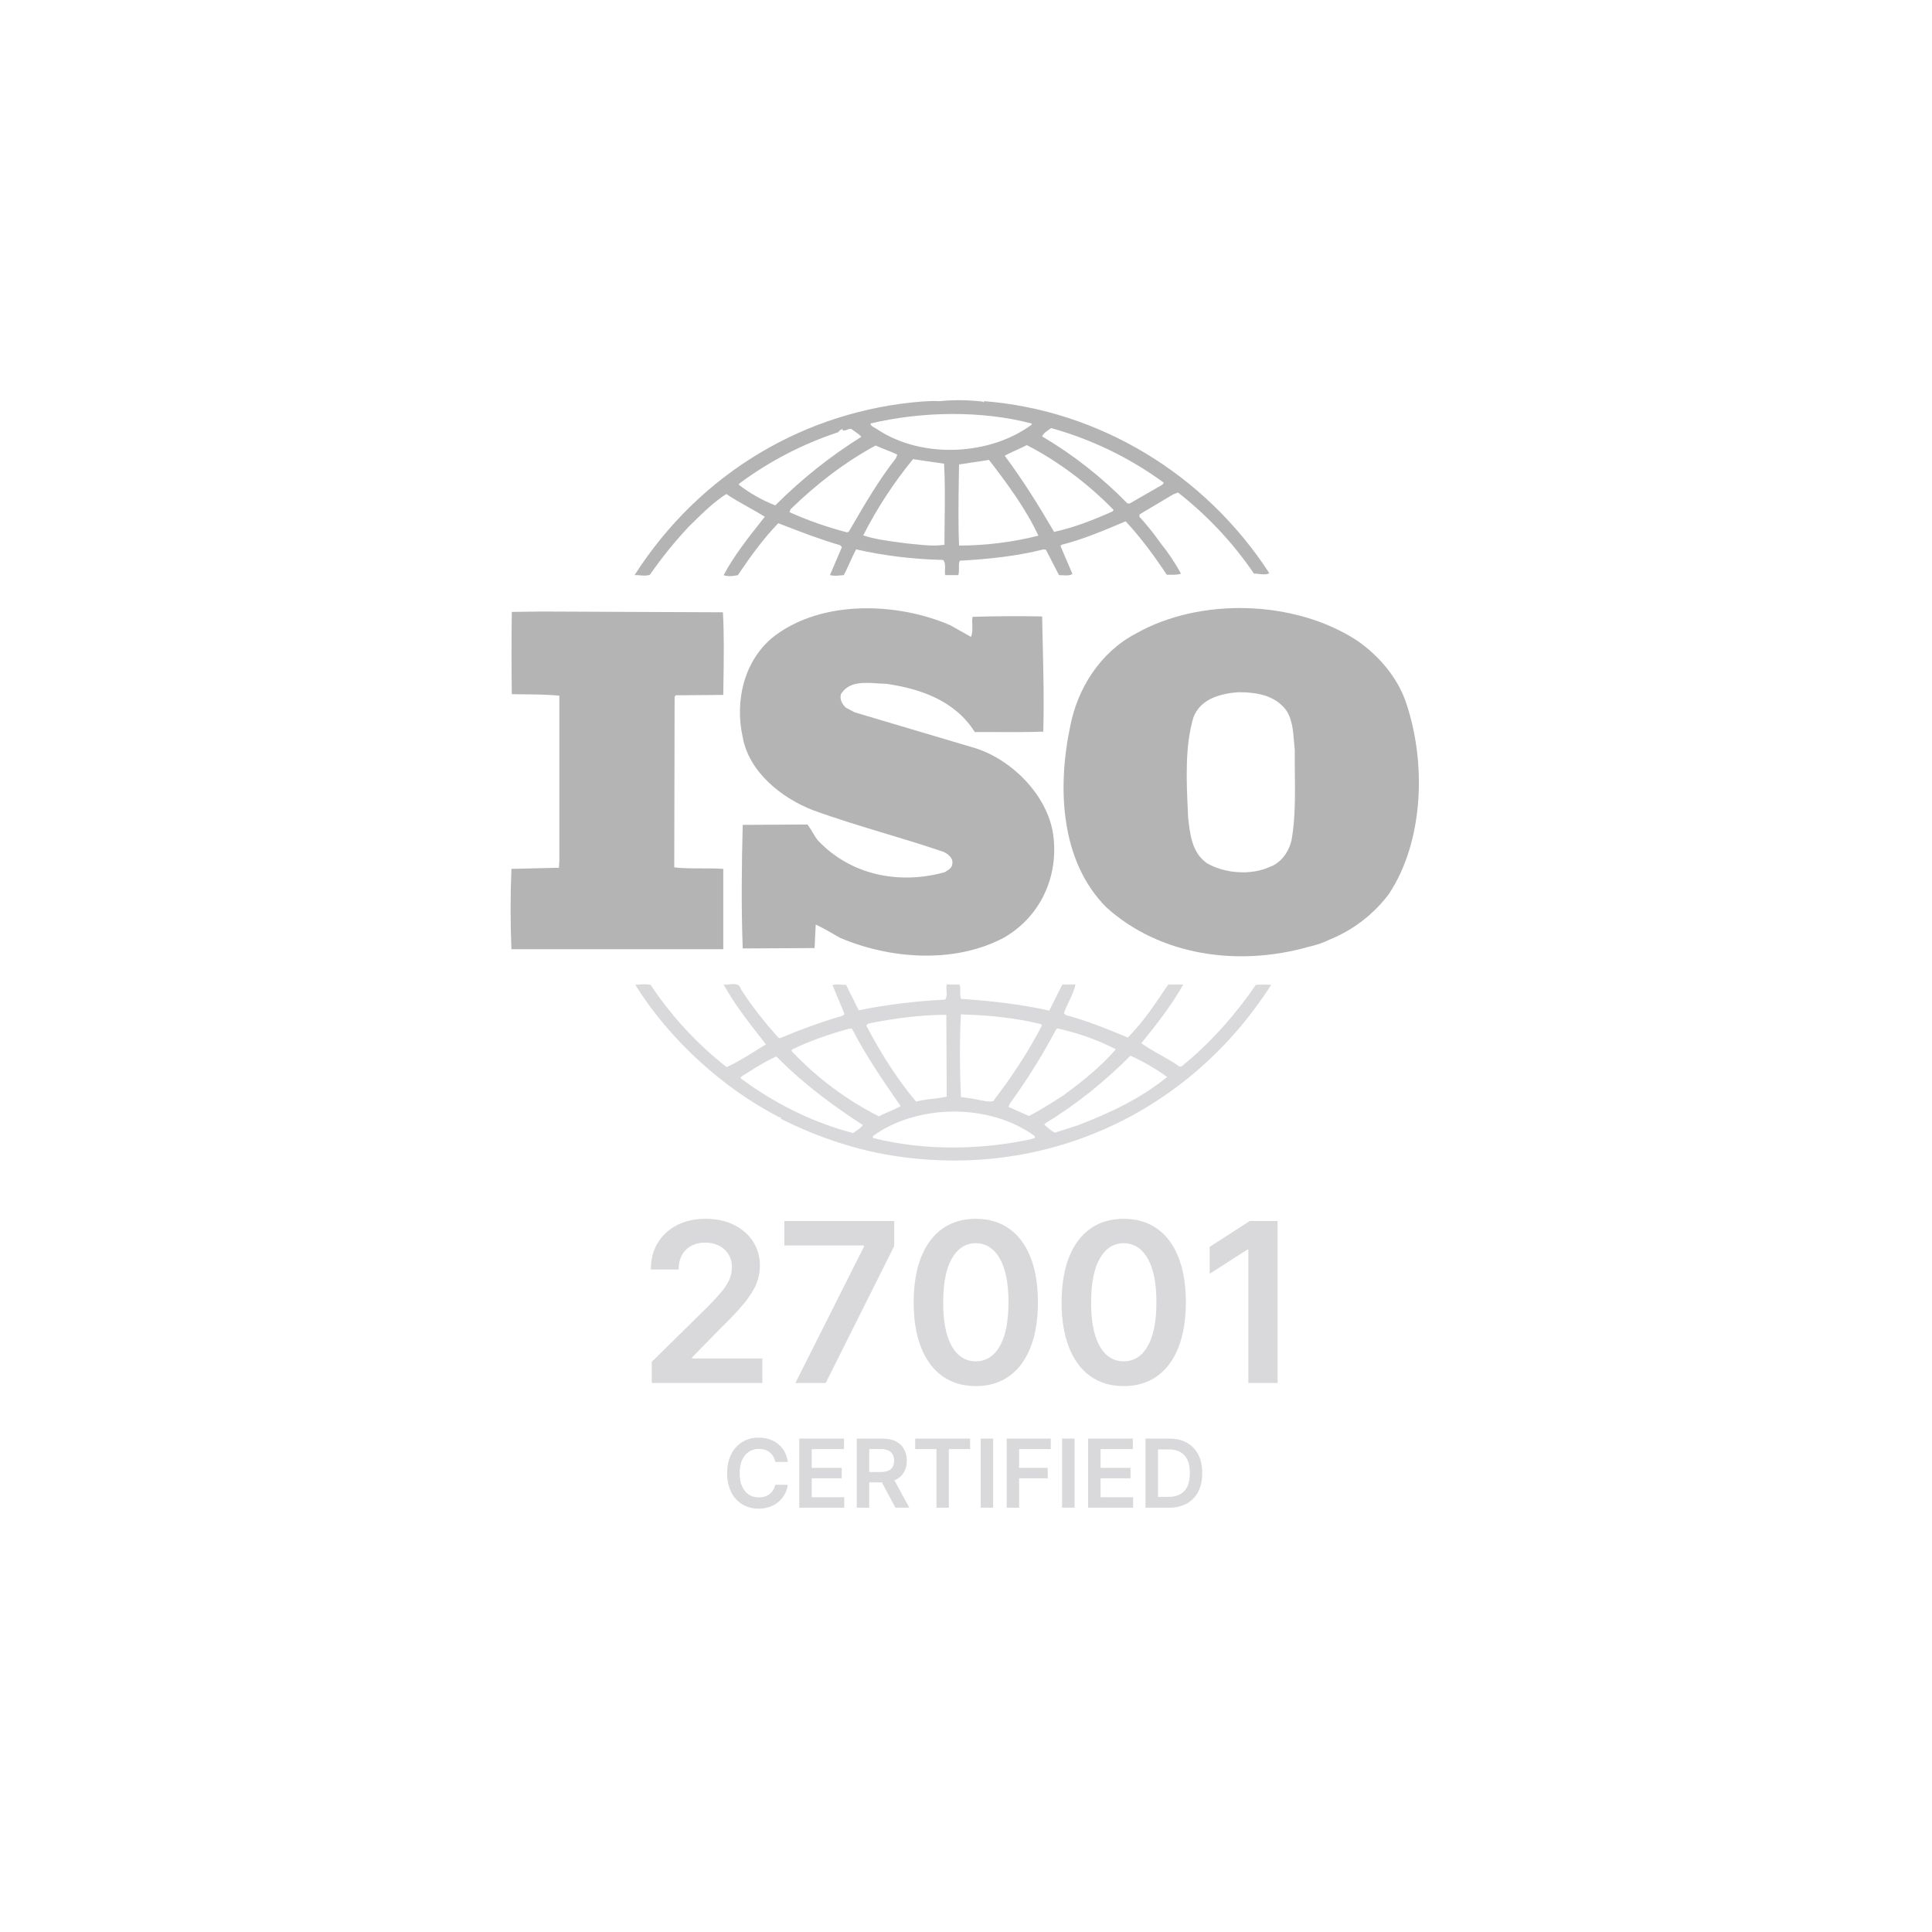 <svg width="140" height="140" viewBox="0 0 140 140" fill="none" xmlns="http://www.w3.org/2000/svg">
<path fill-rule="evenodd" clip-rule="evenodd" d="M71.178 29.097C70.151 28.978 69.115 28.968 68.086 29.069C67.894 29.058 67.702 29.055 67.509 29.06C67.278 29.067 67.04 29.081 66.811 29.095C58.457 29.756 50.784 34.178 45.983 41.674C46.113 41.666 46.252 41.678 46.393 41.692C46.631 41.713 46.874 41.734 47.094 41.648C47.948 40.417 48.891 39.251 49.915 38.159L50.097 37.981C50.926 37.166 51.718 36.386 52.628 35.798C53.128 36.137 53.672 36.44 54.207 36.739C54.626 36.972 55.041 37.205 55.421 37.445L55.219 37.7L55.212 37.709C54.197 38.995 53.173 40.287 52.437 41.676C52.68 41.786 53.142 41.758 53.469 41.676C54.337 40.385 55.285 39.066 56.397 37.913L56.675 38.021C58.071 38.562 59.447 39.094 60.873 39.506L61.008 39.644L60.14 41.676C60.439 41.741 60.654 41.72 60.918 41.694L61.053 41.683L61.144 41.676C61.193 41.583 61.24 41.49 61.286 41.395C61.392 41.181 61.491 40.961 61.59 40.741C61.733 40.427 61.875 40.109 62.038 39.808C64.046 40.275 66.189 40.523 68.331 40.575C68.501 40.732 68.489 40.997 68.477 41.256C68.464 41.395 68.469 41.536 68.494 41.674H69.442C69.463 41.609 69.475 41.542 69.481 41.474C69.489 41.389 69.491 41.303 69.488 41.217V41.16C69.482 41.046 69.485 40.932 69.498 40.819C69.506 40.755 69.524 40.691 69.55 40.631C71.558 40.521 73.701 40.303 75.626 39.808L75.789 39.836L76.739 41.676C76.817 41.676 76.904 41.68 76.989 41.685C77.253 41.702 77.529 41.718 77.713 41.592L76.845 39.56L76.928 39.478C78.528 39.066 80.02 38.434 81.566 37.775C82.651 38.928 83.653 40.303 84.55 41.648H84.741C85.053 41.653 85.354 41.657 85.579 41.566C85.149 40.782 84.65 40.037 84.088 39.342C83.622 38.678 83.115 38.045 82.57 37.445V37.281L85.01 35.826L85.362 35.687C87.488 37.35 89.346 39.333 90.868 41.566C90.998 41.566 91.125 41.58 91.247 41.594C91.502 41.622 91.74 41.65 91.98 41.538C87.315 34.343 79.639 29.727 71.313 29.069L71.287 29.151L71.178 29.097ZM74.757 30.69V30.772C71.721 33.023 66.839 33.244 63.638 31.156C63.605 31.129 63.571 31.106 63.534 31.086L63.478 31.055L63.437 31.032C63.278 30.948 63.106 30.857 63.068 30.69C66.757 29.811 71.124 29.729 74.757 30.69ZM84.332 34.975L84.251 35.111L81.864 36.484H81.701C79.862 34.597 77.783 32.963 75.518 31.623C75.579 31.438 75.778 31.299 75.975 31.159C76.04 31.114 76.105 31.068 76.168 31.02C79.103 31.835 81.868 33.175 84.331 34.975H84.332ZM62.419 31.651C60.157 33.065 58.064 34.733 56.18 36.623C55.239 36.254 54.354 35.754 53.55 35.139V35.057C55.732 33.433 58.158 32.172 60.737 31.321L60.77 31.287L60.798 31.253C60.873 31.17 60.934 31.102 61.062 31.102V31.184C61.18 31.218 61.288 31.177 61.392 31.137C61.528 31.084 61.656 31.032 61.793 31.156L61.87 31.213L61.99 31.297C62.082 31.36 62.172 31.424 62.255 31.492C62.314 31.54 62.368 31.593 62.417 31.649L62.419 31.651ZM80.697 36.952L80.617 37.061C79.261 37.665 77.877 38.215 76.385 38.544C75.301 36.678 74.135 34.811 72.807 33.024C73.064 32.878 73.354 32.749 73.647 32.616L73.656 32.612C73.911 32.497 74.167 32.382 74.405 32.255C76.657 33.408 78.853 35.057 80.697 36.952ZM65.022 32.942L64.913 33.216C63.676 34.8 62.698 36.479 61.717 38.166L61.496 38.544L61.361 38.572C59.94 38.202 58.551 37.715 57.21 37.115L57.291 36.897C59.218 35.029 61.225 33.492 63.449 32.283C63.7 32.398 63.947 32.494 64.19 32.59L64.555 32.736C64.711 32.801 64.868 32.867 65.022 32.942ZM68.411 33.602C68.487 34.893 68.47 36.322 68.453 37.723V37.737L68.442 38.818L68.44 39.125V39.478C67.688 39.583 67.001 39.511 66.278 39.434C66.063 39.411 65.844 39.387 65.618 39.368L65.073 39.293C64.246 39.183 63.327 39.061 62.554 38.792C63.554 36.827 64.764 34.976 66.162 33.272L68.411 33.602ZM71.666 33.326C73.022 35.085 74.351 36.897 75.247 38.818C73.367 39.291 71.436 39.531 69.498 39.534C69.429 37.958 69.456 36.226 69.482 34.568L69.496 33.656L70.434 33.514L71.079 33.419C71.28 33.387 71.478 33.358 71.666 33.326Z" fill="#B4B4B4"/>
<path d="M68.847 45.3C65.022 43.653 59.652 43.46 56.18 46.042C53.929 47.745 53.224 50.766 53.821 53.431C54.282 55.957 56.642 57.824 58.893 58.703C60.617 59.331 62.384 59.865 64.156 60.401C65.561 60.824 66.967 61.25 68.359 61.725C68.683 61.861 69.09 62.191 69.008 62.576C69.008 62.89 68.713 63.052 68.475 63.187L68.44 63.208C65.158 64.115 61.632 63.428 59.245 60.873C59.191 60.802 59.139 60.729 59.089 60.653C59.017 60.54 58.948 60.426 58.881 60.31L58.872 60.299C58.82 60.212 58.768 60.125 58.712 60.038C58.65 59.938 58.583 59.84 58.513 59.746L53.821 59.774C53.74 62.63 53.712 65.898 53.821 68.728L59.028 68.7L59.11 66.997C59.631 67.238 60.154 67.541 60.659 67.835L60.873 67.958C64.48 69.497 69.144 69.853 72.725 67.958C75.329 66.475 76.711 63.619 76.331 60.57C75.952 57.578 73.157 54.858 70.339 54.116L61.931 51.618L61.305 51.286C61.036 51.04 60.845 50.711 60.927 50.327C61.465 49.371 62.618 49.451 63.645 49.524C63.858 49.538 64.067 49.552 64.263 49.557C66.703 49.915 69.198 50.766 70.637 53.047L71.787 53.048C73.019 53.054 74.347 53.059 75.6 53.017C75.66 50.85 75.613 48.87 75.563 46.783V46.72L75.56 46.605L75.539 45.709L75.518 44.669C73.836 44.637 72.154 44.646 70.472 44.697C70.446 44.886 70.44 45.078 70.455 45.269C70.459 45.354 70.462 45.438 70.462 45.524C70.462 45.745 70.445 45.963 70.365 46.152L68.847 45.3Z" fill="#B4B4B4"/>
<path fill-rule="evenodd" clip-rule="evenodd" d="M98.354 46.428C93.824 43.461 86.936 43.269 82.271 45.933C79.721 47.278 78.068 49.914 77.552 52.632C76.604 57.111 76.847 62.437 80.183 65.761C84.088 69.277 89.757 70.046 94.8 68.617C95.044 68.563 95.804 68.371 96.32 68.095L96.456 68.041C98.109 67.35 99.55 66.232 100.633 64.8C103.209 60.926 103.372 55.106 101.826 50.738C101.201 49.036 99.929 47.526 98.354 46.428ZM93.229 51.505C93.638 52.14 93.704 52.948 93.769 53.737L93.779 53.848L93.802 54.093L93.824 54.335C93.817 54.852 93.824 55.392 93.83 55.947V56.005C93.847 57.589 93.866 59.278 93.607 60.789C93.446 61.64 92.876 62.519 92.008 62.821C90.625 63.453 88.725 63.289 87.452 62.547C86.375 61.785 86.233 60.483 86.099 59.257L86.095 59.222L86.078 58.821C85.97 56.521 85.859 54.101 86.474 51.999C86.99 50.628 88.428 50.27 89.703 50.16C91.085 50.16 92.414 50.38 93.229 51.505Z" fill="#B4B4B4"/>
<path d="M39.258 44.313L37.087 44.341C37.06 46.327 37.06 48.314 37.087 50.301L37.672 50.311L38.084 50.315C38.912 50.323 39.716 50.332 40.532 50.41V62.384L40.505 62.88L37.06 62.962C36.979 64.902 36.979 66.844 37.06 68.784H52.411V62.962C51.912 62.927 51.383 62.927 50.853 62.927C50.17 62.927 49.484 62.929 48.859 62.852L48.885 50.492L48.967 50.383L52.411 50.356L52.423 49.528C52.451 47.771 52.477 45.956 52.385 44.369L39.258 44.313Z" fill="#B4B4B4"/>
<path fill-rule="evenodd" clip-rule="evenodd" d="M60.979 71.351C60.734 71.334 60.499 71.317 60.329 71.393L61.197 73.482L61.088 73.592C59.516 74.057 57.996 74.607 56.504 75.239L56.369 75.157C55.393 74.057 54.445 72.876 53.684 71.667C53.573 71.252 53.201 71.292 52.857 71.331C52.718 71.355 52.577 71.358 52.437 71.339C53.196 72.728 54.177 73.982 55.179 75.265L55.501 75.678L54.818 76.102C54.106 76.549 53.394 76.992 52.654 77.327C50.513 75.649 48.654 73.637 47.148 71.367C46.823 71.301 46.568 71.322 46.269 71.348C46.192 71.354 46.114 71.36 46.036 71.365C48.532 75.376 52.437 78.892 56.504 80.979V80.973L56.511 80.961L56.517 80.956L56.52 80.954C56.524 80.952 56.528 80.951 56.532 80.951C56.56 80.951 56.642 81.034 56.56 81.061C59.299 82.435 62.227 83.423 65.319 83.835C76.004 85.291 86.203 80.595 92.115 71.367C91.745 71.34 91.373 71.34 91.003 71.367C89.539 73.508 87.695 75.596 85.689 77.217C85.64 77.28 85.558 77.297 85.48 77.28C85.452 77.274 85.425 77.263 85.4 77.248C85.375 77.233 85.352 77.213 85.334 77.189C84.935 76.922 84.518 76.687 84.103 76.451C83.622 76.19 83.155 75.904 82.703 75.596C83.815 74.223 84.9 72.85 85.742 71.339H84.657L84.483 71.594C83.67 72.81 82.816 74.08 81.729 75.184C80.209 74.553 78.799 73.975 77.253 73.562L77.09 73.426C77.131 73.307 77.176 73.19 77.227 73.075C77.3 72.904 77.381 72.737 77.461 72.569C77.657 72.164 77.85 71.761 77.93 71.339H76.982L76.032 73.234C73.972 72.766 71.721 72.519 69.632 72.382C69.588 72.215 69.573 72.042 69.586 71.87C69.59 71.672 69.595 71.484 69.524 71.339H68.602C68.588 71.406 68.581 71.475 68.579 71.543C68.579 71.631 68.583 71.718 68.591 71.805C68.609 72.021 68.622 72.224 68.492 72.438C66.388 72.537 64.294 72.793 62.227 73.206L61.307 71.367C61.197 71.368 61.088 71.364 60.979 71.351ZM67.572 79.626C67.169 79.663 66.77 79.73 66.377 79.825C64.94 78.095 63.773 76.228 62.769 74.305L62.932 74.167C64.749 73.811 66.622 73.536 68.574 73.536L68.602 79.468C68.378 79.516 68.152 79.555 67.924 79.583L67.698 79.611L67.572 79.626ZM75.462 74.223L75.49 74.333C74.514 76.228 73.293 78.067 71.964 79.797C71.789 79.82 71.612 79.82 71.438 79.797C71.251 79.772 71.066 79.737 70.882 79.693C70.764 79.668 70.646 79.64 70.528 79.62C70.429 79.601 70.329 79.587 70.229 79.578L69.632 79.496C69.55 77.409 69.524 75.596 69.632 73.508C71.639 73.564 73.619 73.756 75.462 74.223ZM61.741 74.553C62.743 76.502 63.99 78.314 65.265 80.155C65.137 80.228 64.999 80.295 64.857 80.359C64.734 80.417 64.605 80.471 64.478 80.527C64.207 80.642 63.936 80.759 63.691 80.897C61.329 79.701 59.191 78.102 57.373 76.172V76.062C58.728 75.404 60.166 74.911 61.604 74.525L61.741 74.553ZM80.86 76.036C79.749 77.327 78.311 78.452 77.008 79.414L76.786 79.553C76.068 80.007 75.328 80.471 74.568 80.869L73.076 80.209L73.185 79.963C74.432 78.232 75.544 76.474 76.52 74.607L76.629 74.525C78.121 74.855 79.53 75.349 80.86 76.036ZM84.575 78.04C82.623 79.633 80.372 80.677 78.066 81.556L76.44 82.078C76.169 81.942 75.926 81.722 75.683 81.504L75.679 81.5L75.761 81.39C77.984 80.045 79.992 78.424 81.918 76.502C82.838 76.913 83.735 77.435 84.575 78.04ZM62.173 81.861C62.075 81.934 61.975 82.004 61.873 82.071L61.821 82.106C58.891 81.336 56.18 79.991 53.684 78.15V78.04L54.153 77.744L54.177 77.73C54.854 77.301 55.541 76.866 56.261 76.558C58.241 78.562 60.301 80.073 62.526 81.53C62.425 81.656 62.306 81.768 62.173 81.861ZM74.974 82.326C75.043 82.467 74.957 82.483 74.861 82.5C74.809 82.507 74.759 82.516 74.731 82.545C71.042 83.341 66.946 83.397 63.259 82.462C63.228 82.399 63.243 82.352 63.283 82.31C63.301 82.292 63.32 82.276 63.341 82.263L63.403 82.222C63.449 82.197 63.491 82.167 63.53 82.132C66.757 79.991 71.801 79.991 74.976 82.324L74.974 82.326Z" fill="#D9D9DB"/>
<path d="M47.232 100.217V98.682L51.289 94.687C51.676 94.292 52.001 93.943 52.258 93.638C52.493 93.37 52.689 93.071 52.842 92.748C52.971 92.46 53.036 92.148 53.035 91.832C53.045 91.497 52.958 91.166 52.784 90.88C52.616 90.613 52.377 90.399 52.093 90.262C51.782 90.113 51.44 90.038 51.094 90.044C50.711 90.044 50.374 90.124 50.085 90.285C49.8 90.437 49.566 90.67 49.411 90.955C49.255 91.246 49.177 91.592 49.177 91.993H47.162C47.162 91.248 47.332 90.599 47.671 90.049C48.01 89.5 48.475 89.072 49.069 88.772C49.667 88.469 50.351 88.319 51.124 88.319C51.906 88.319 52.595 88.465 53.189 88.76C53.783 89.055 54.243 89.458 54.57 89.969C54.9 90.482 55.067 91.066 55.067 91.722C55.067 92.162 54.983 92.595 54.815 93.019C54.648 93.443 54.353 93.912 53.931 94.428C53.514 94.945 52.923 95.57 52.168 96.302L50.153 98.361V98.441H55.242V100.217H47.233H47.232ZM57.637 100.217L62.606 90.335V90.255H56.838V88.479H64.798V90.295L59.834 100.217H57.637ZM70.71 100.441C69.771 100.441 68.963 100.203 68.291 99.725C67.621 99.244 67.105 98.549 66.745 97.644C66.386 96.735 66.207 95.639 66.207 94.36C66.212 93.08 66.392 91.991 66.75 91.093C67.112 90.191 67.627 89.503 68.296 89.029C68.97 88.556 69.772 88.319 70.71 88.319C71.645 88.319 72.451 88.556 73.124 89.029C73.797 89.503 74.312 90.191 74.67 91.093C75.032 91.995 75.212 93.083 75.212 94.36C75.212 95.644 75.032 96.74 74.669 97.651C74.312 98.556 73.797 99.247 73.123 99.725C72.454 100.203 71.652 100.441 70.71 100.441ZM70.71 98.647C71.44 98.647 72.016 98.286 72.439 97.565C72.864 96.838 73.078 95.768 73.078 94.36C73.078 93.427 72.98 92.644 72.786 92.01C72.593 91.375 72.319 90.897 71.964 90.576C71.624 90.257 71.174 90.082 70.709 90.089C69.983 90.089 69.409 90.452 68.986 91.178C68.564 91.9 68.352 92.961 68.348 94.36C68.343 95.296 68.435 96.082 68.626 96.721C68.821 97.359 69.095 97.841 69.449 98.166C69.802 98.487 70.222 98.647 70.71 98.647ZM81.428 100.441C80.49 100.441 79.683 100.203 79.011 99.725C78.34 99.244 77.824 98.549 77.465 97.644C77.105 96.735 76.927 95.639 76.927 94.36C76.932 93.08 77.112 91.991 77.468 91.093C77.83 90.191 78.346 89.503 79.014 89.029C79.688 88.556 80.494 88.319 81.428 88.319C82.366 88.319 83.17 88.556 83.843 89.029C84.516 89.503 85.032 90.191 85.388 91.093C85.751 91.995 85.932 93.083 85.932 94.36C85.932 95.644 85.751 96.74 85.388 97.651C85.032 98.556 84.516 99.247 83.843 99.725C83.174 100.203 82.368 100.441 81.428 100.441ZM81.428 98.647C82.16 98.647 82.736 98.286 83.158 97.565C83.584 96.838 83.797 95.768 83.797 94.36C83.797 93.427 83.7 92.644 83.506 92.01C83.313 91.375 83.037 90.897 82.684 90.576C82.344 90.257 81.894 90.082 81.428 90.089C80.702 90.089 80.127 90.452 79.705 91.178C79.283 91.9 79.07 92.961 79.066 94.36C79.063 95.296 79.157 96.082 79.346 96.721C79.54 97.359 79.815 97.841 80.167 98.166C80.522 98.487 80.942 98.647 81.428 98.647ZM92.579 88.479V100.217H90.46V90.548H90.391L87.658 92.302V90.353L90.562 88.479H92.579ZM57.087 105.936H56.176C56.131 105.662 55.987 105.414 55.772 105.238C55.666 105.156 55.546 105.094 55.417 105.055C55.279 105.012 55.135 104.991 54.99 104.992C54.735 104.988 54.484 105.059 54.269 105.197C54.051 105.343 53.88 105.55 53.778 105.793C53.66 106.055 53.601 106.374 53.601 106.751C53.601 107.135 53.66 107.456 53.778 107.719C53.899 107.981 54.063 108.177 54.269 108.311C54.48 108.442 54.719 108.508 54.988 108.508C55.13 108.509 55.271 108.49 55.407 108.45C55.534 108.411 55.653 108.351 55.76 108.271C55.979 108.105 56.128 107.862 56.176 107.59L57.087 107.597C57.021 108.071 56.787 108.505 56.426 108.819C56.242 108.977 56.031 109.101 55.787 109.19C55.527 109.281 55.252 109.326 54.976 109.323C54.539 109.323 54.146 109.222 53.802 109.017C53.453 108.808 53.17 108.501 52.989 108.135C52.782 107.704 52.681 107.229 52.694 106.751C52.694 106.21 52.793 105.75 52.993 105.366C53.176 104.998 53.46 104.691 53.811 104.48C54.163 104.269 54.567 104.164 54.976 104.178C55.254 104.178 55.511 104.216 55.751 104.295C55.989 104.373 56.203 104.487 56.388 104.64C56.574 104.79 56.729 104.973 56.849 105.193C56.97 105.409 57.05 105.657 57.087 105.936ZM57.917 109.255V104.246H61.159V105.006H58.82V106.367H60.991V107.126H58.82V108.494H61.178V109.255H57.917ZM62.082 109.255V104.246H63.952C64.334 104.246 64.657 104.312 64.916 104.446C65.177 104.579 65.375 104.767 65.507 105.008C65.646 105.265 65.716 105.555 65.71 105.847C65.717 106.14 65.647 106.429 65.505 106.685C65.366 106.923 65.158 107.113 64.909 107.229C64.605 107.365 64.273 107.431 63.94 107.421H62.608V106.667H63.819C64.007 106.674 64.194 106.641 64.369 106.573C64.502 106.519 64.613 106.422 64.685 106.298C64.759 106.159 64.795 106.004 64.789 105.847C64.794 105.69 64.758 105.533 64.685 105.394C64.614 105.264 64.501 105.163 64.366 105.104C64.191 105.031 64.002 104.996 63.813 105.003H62.985V109.255H62.082ZM64.657 106.985L65.892 109.253H64.885L63.673 106.985H64.659H64.657ZM66.318 105.006V104.246H70.297V105.006H68.756V109.255H67.86V105.006H66.32H66.318ZM71.968 104.246V109.253H71.065V104.246H71.968ZM72.947 109.255V104.246H76.143V105.006H73.85V106.367H75.923V107.126H73.85V109.255H72.947ZM77.868 104.246V109.253H76.965V104.246H77.868ZM78.847 109.255V104.246H82.09V105.006H79.751V106.367H81.922V107.126H79.751V108.494H82.109V109.255H78.847ZM84.699 109.255H83.009V104.246H84.734C85.229 104.246 85.654 104.345 86.008 104.546C86.366 104.745 86.641 105.031 86.832 105.404C87.023 105.778 87.118 106.224 87.118 106.746C87.118 107.268 87.023 107.716 86.83 108.089C86.639 108.464 86.361 108.752 86 108.953C85.599 109.164 85.151 109.267 84.699 109.255ZM83.912 108.47H84.655C85.003 108.47 85.293 108.405 85.524 108.278C85.756 108.149 85.941 107.947 86.048 107.704C86.165 107.447 86.222 107.128 86.222 106.744C86.222 106.36 86.165 106.045 86.048 105.792C85.943 105.549 85.76 105.348 85.529 105.221C85.268 105.085 84.976 105.019 84.681 105.029H83.912V108.47Z" fill="#D9D9DB"/>
</svg>
